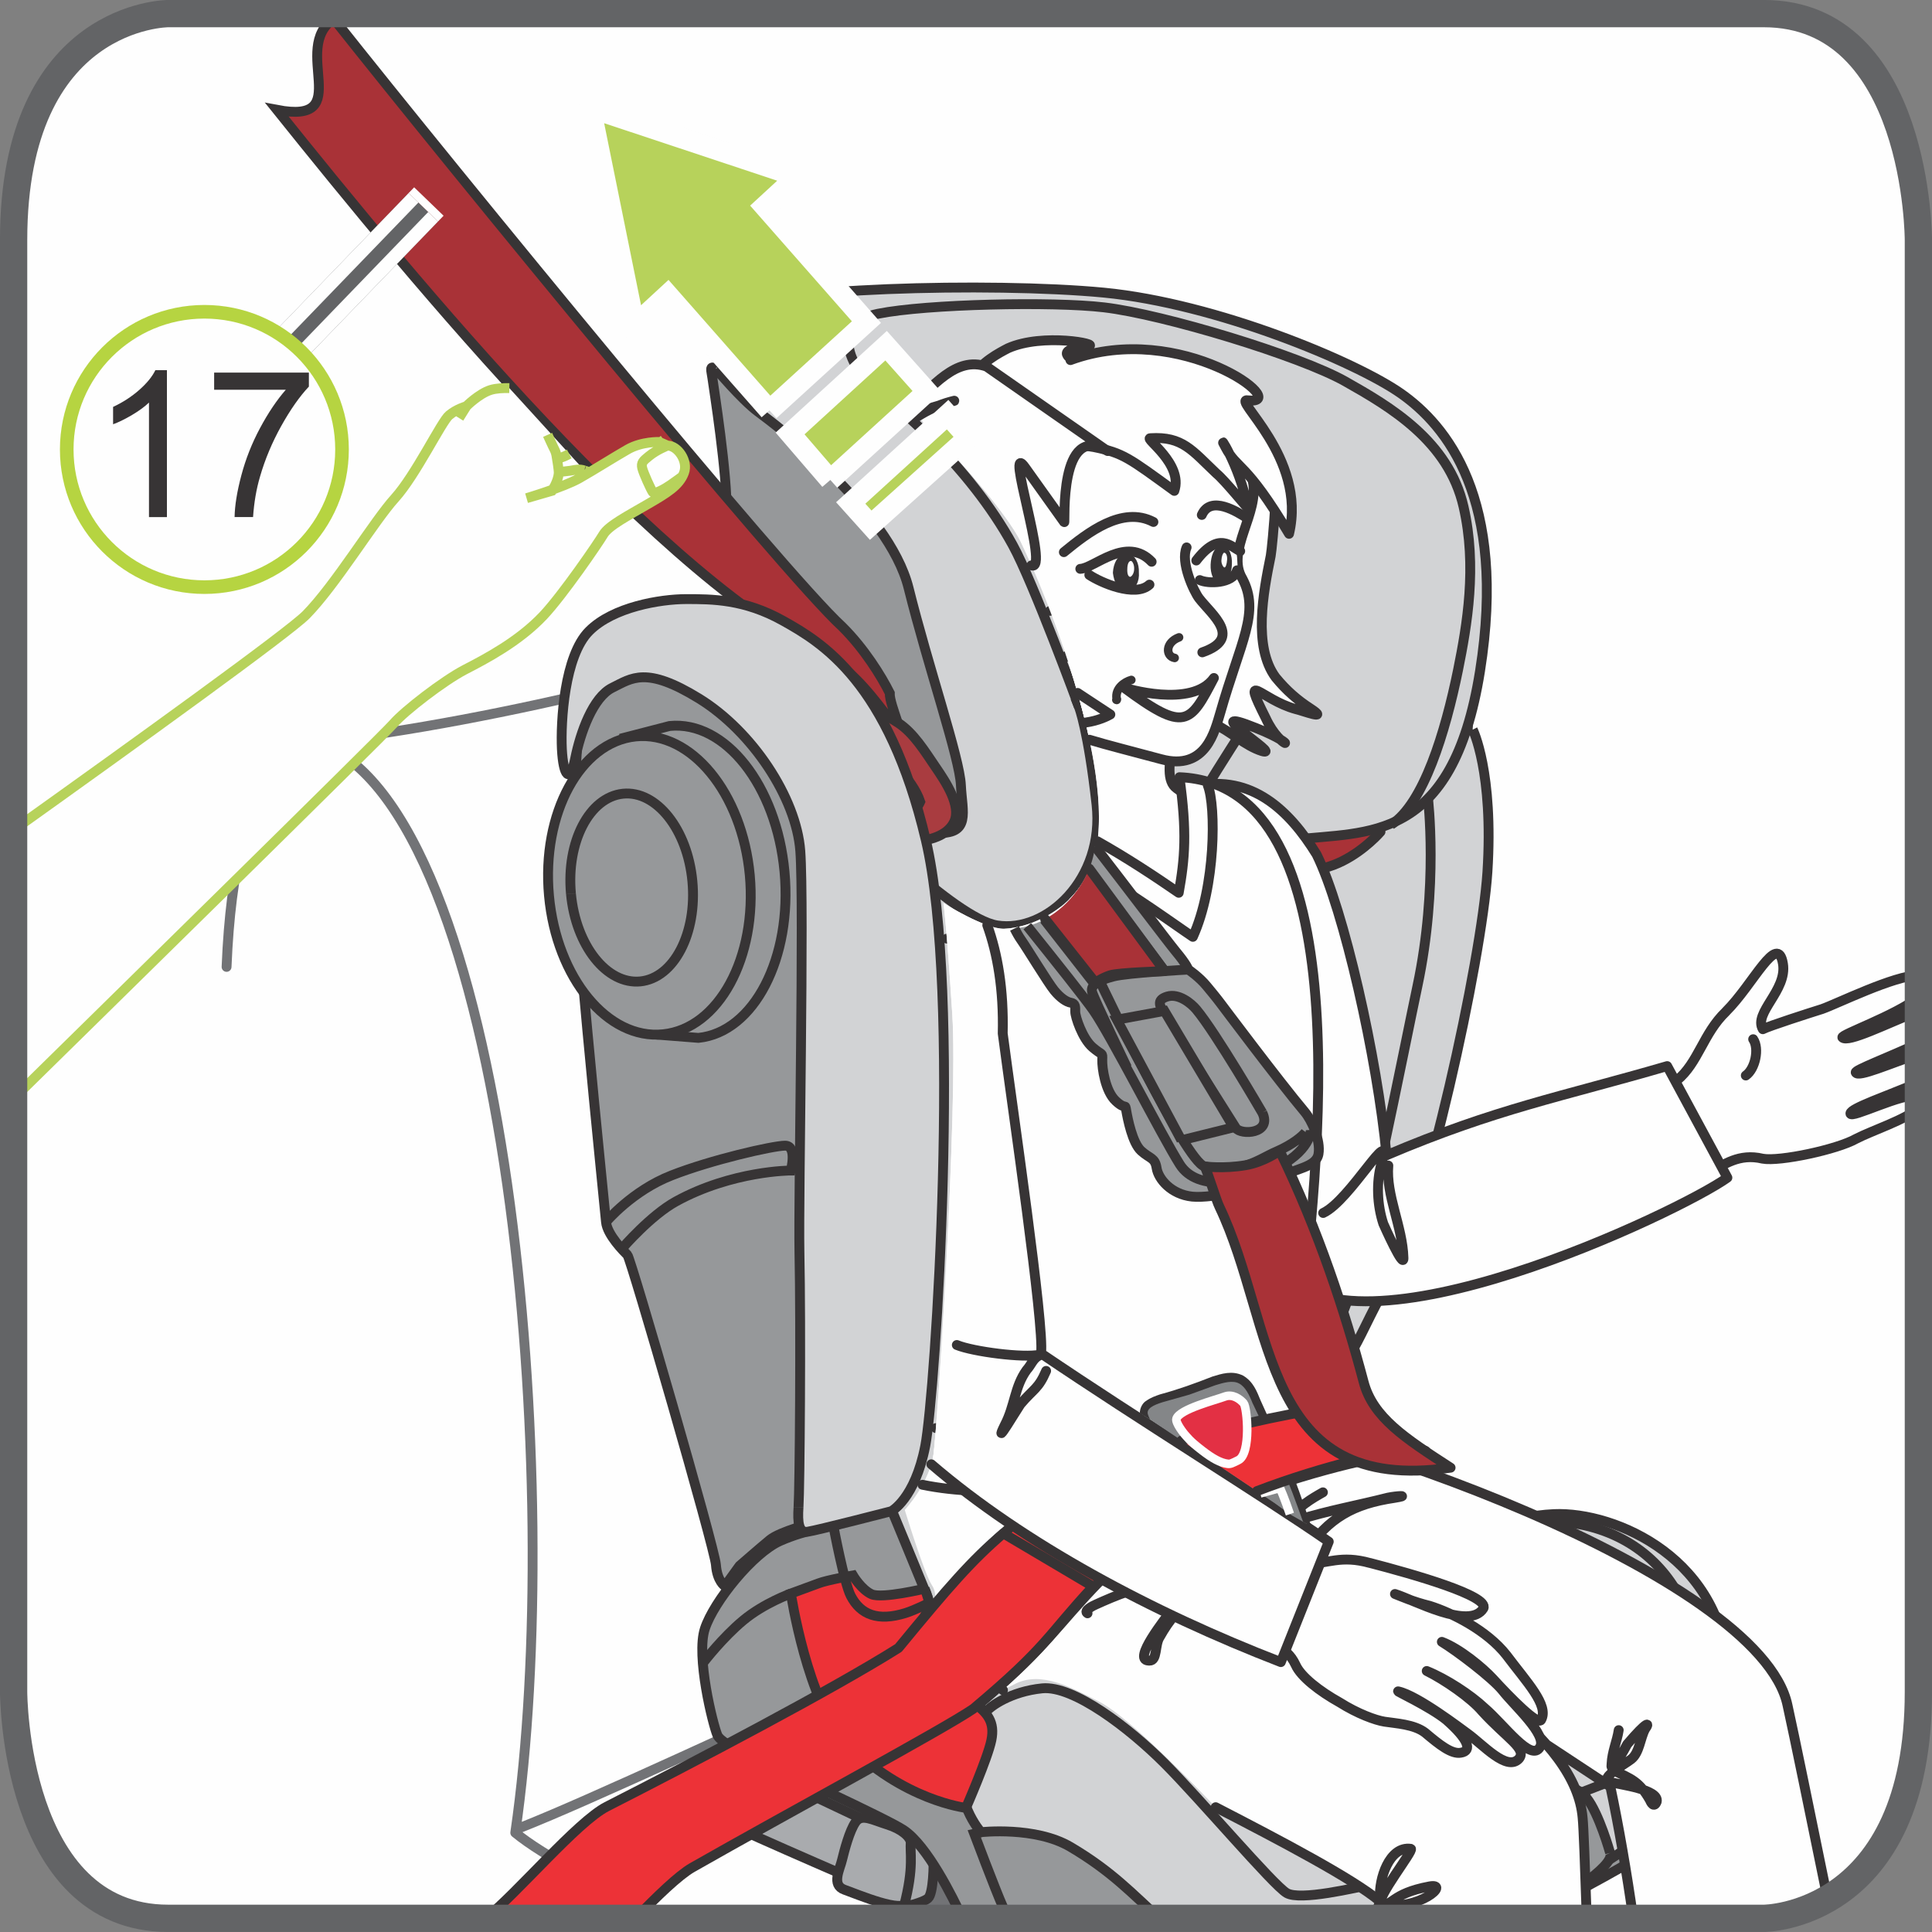 <?xml version="1.0" encoding="UTF-8"?>
<!DOCTYPE svg PUBLIC "-//W3C//DTD SVG 1.1//EN" "http://www.w3.org/Graphics/SVG/1.1/DTD/svg11.dtd">
<!-- Creator: CorelDRAW 2017 -->
<svg xmlns="http://www.w3.org/2000/svg" xml:space="preserve" width="25mm" height="25mm" version="1.1" style="shape-rendering:geometricPrecision; text-rendering:geometricPrecision; image-rendering:optimizeQuality; fill-rule:evenodd; clip-rule:evenodd"
viewBox="0 0 293.85 293.85"
 xmlns:xlink="http://www.w3.org/1999/xlink">
 <rect x="0" y="0" width="293.85" height="293.85" fill="#808080" stroke="none"/>
 <defs>
  <style type="text/css">
   <![CDATA[
    .str11 {stroke:#FEFEFE;stroke-width:6.22;stroke-miterlimit:4}
    .str8 {stroke:#636466;stroke-width:4.15;stroke-miterlimit:4}
    .str12 {stroke:#B6D441;stroke-width:2.07;stroke-miterlimit:2.613}
    .str9 {stroke:#636466;stroke-width:6.22;stroke-linejoin:bevel;stroke-miterlimit:4}
    .str10 {stroke:#FEFEFE;stroke-width:2.07;stroke-linejoin:bevel;stroke-miterlimit:4}
    .str7 {stroke:#FEFEFE;stroke-width:1.3;stroke-miterlimit:4}
    .str5 {stroke:#FEFEFE;stroke-width:3.16;stroke-miterlimit:4}
    .str1 {stroke:#373435;stroke-width:1.5;stroke-miterlimit:10}
    .str2 {stroke:#373435;stroke-width:1.5;stroke-miterlimit:4}
    .str6 {stroke:#B7D25B;stroke-width:1.5;stroke-miterlimit:10}
    .str4 {stroke:#373435;stroke-width:1.3;stroke-linecap:round;stroke-linejoin:round;stroke-miterlimit:4}
    .str0 {stroke:#727376;stroke-width:1.5;stroke-linecap:round;stroke-linejoin:round;stroke-miterlimit:4}
    .str3 {stroke:#373435;stroke-width:1.5;stroke-linecap:round;stroke-linejoin:round;stroke-miterlimit:4}
    .fil9 {fill:none}
    .fil1 {fill:none;fill-rule:nonzero}
    .fil11 {fill:#FEFEFE}
    .fil10 {fill:#D2D3D5}
    .fil13 {fill:#373435}
    .fil12 {fill:#ED3237}
    .fil8 {fill:#A93237}
    .fil0 {fill:#FEFEFE;fill-rule:nonzero}
    .fil6 {fill:#D2D3D5;fill-rule:nonzero}
    .fil3 {fill:#A9ABAE;fill-rule:nonzero}
    .fil4 {fill:#96989A;fill-rule:nonzero}
    .fil16 {fill:#848688;fill-rule:nonzero}
    .fil2 {fill:#727376;fill-rule:nonzero}
    .fil17 {fill:#373435;fill-rule:nonzero}
    .fil19 {fill:#373435;fill-rule:nonzero}
    .fil18 {fill:#E33044;fill-rule:nonzero}
    .fil5 {fill:#ED3237;fill-rule:nonzero}
    .fil7 {fill:#A93237;fill-rule:nonzero}
    .fil15 {fill:#B7D25B;fill-rule:nonzero}
    .fil14 {fill:#A93C40;fill-rule:nonzero}
   ]]>
  </style>
 </defs>
 <g id="Слой_x0020_1">
  <path class="fil0" d="M25.58 2.07c0,0 -23.51,0 -23.51,34.44l0 220.82c0,0 0,34.44 23.51,34.44l242.69 0c0,0 23.51,0 23.51,-34.44l0 -220.82c0,0 0,-34.44 -23.51,-34.44l-242.69 0z"/>
  <path class="fil1 str0" d="M48.2 112.85c56.31,-6.29 137.01,-36.53 145.79,-38.06m-159.53 72.27c1.25,-30.92 10.83,-35.2 13.74,-34.22 29.31,10.07 37.78,113.86 30.17,165.91 4.3,3.54 12.87,7.91 23.09,13.01m-22.17 -13.83c19.85,-7.81 101.84,-47.39 110.77,-48.9"/>
  <path class="fil2" d="M143.36 291.78l-8.1 -2.82 -0.71 -14.34c0,0 7.41,3.57 9.23,7.16 1.36,2.69 2.47,7.68 2.94,10l-3.35 0z"/>
  <path class="fil1 str1" d="M143.36 291.78l-8.1 -2.82 -0.71 -14.34c0,0 7.41,3.57 9.23,7.16 1.36,2.69 2.47,7.68 2.94,10"/>
  <path class="fil3" d="M138.08 277.49l-22.96 -10.72c0,0 -3.3,0.48 -4.32,0.96 -1.03,0.48 -2.96,2.03 -1.7,3.35 1.24,1.31 4.78,2.14 5.46,3.22 0.67,1.08 1.13,2.5 -0.22,2.26 -1.38,-0.22 -2.52,-1.54 -3.41,-1.41 -0.92,0.12 -1.59,1.31 -0.01,2.27 1.6,0.96 24.79,10.96 24.79,10.96l2.37 -10.88z"/>
  <path class="fil1 str1" d="M138.08 277.49l-22.96 -10.72c0,0 -3.3,0.48 -4.32,0.96 -1.03,0.48 -2.96,2.03 -1.7,3.35 1.24,1.31 4.78,2.14 5.46,3.22 0.67,1.08 1.13,2.5 -0.22,2.26 -1.38,-0.22 -2.52,-1.54 -3.41,-1.41 -0.92,0.12 -1.59,1.31 -0.01,2.27 1.6,0.96 24.79,10.96 24.79,10.96l2.37 -10.88"/>
  <path class="fil3" d="M138.54 280.23c-0.13,-0.87 -1.36,-2.03 -3.64,-2.74 -2.27,-0.71 -3.86,-1.67 -4.77,-0.36 -0.93,1.32 -1.7,4.31 -2.05,5.73 -0.33,1.45 -1.68,3.84 0.36,4.56 2.04,0.72 8.98,3.69 9.54,1.89 0.56,-1.79 0.79,-7.65 0.55,-9.08z"/>
  <path class="fil1 str1" d="M138.54 280.23c-0.13,-0.87 -1.36,-2.03 -3.64,-2.74 -2.27,-0.71 -3.86,-1.67 -4.77,-0.36 -0.93,1.32 -1.7,4.31 -2.05,5.73 -0.33,1.45 -1.68,3.84 0.36,4.56 2.04,0.72 8.98,3.69 9.54,1.89 0.56,-1.79 0.79,-7.65 0.55,-9.08"/>
  <path class="fil3" d="M137.46 290.03c0,0 2.91,-0.61 3.7,-1.32 0.8,-0.7 0.91,-5.14 0.79,-6.57 -0.11,-1.44 -0.67,-3.34 -1.92,-3.34 -1.26,0 -1.26,0 -1.49,1.43 -0.22,1.43 0.58,3.56 -1.08,9.8z"/>
  <path class="fil1 str1" d="M137.46 290.03c0,0 2.91,-0.61 3.7,-1.32 0.8,-0.7 0.91,-5.14 0.79,-6.57 -0.11,-1.44 -0.67,-3.34 -1.92,-3.34 -1.26,0 -1.26,0 -1.49,1.43 -0.22,1.43 0.58,3.56 -1.08,9.8"/>
  <path class="fil4" d="M179.89 224.76c0,0 8.68,-9.93 11.76,-11.57 3.09,-1.61 10.62,-4.34 11.47,-3.06 0.86,1.25 7.27,8.8 6.57,9.89 -0.67,1.09 -4.47,3.88 -4.64,5.15 -0.19,1.26 -1.03,5.43 1.38,7.76 2.4,2.33 10.28,6.89 10.28,6.89 0,0 41.28,17.94 42.14,23.52 0.84,5.59 -2.4,13.68 -8.03,18.01 -2.21,1.7 -9.88,5.86 -18.73,10.43l-85.69 0c-1.44,-3.11 -5.38,-11.1 -8.99,-13.46 -2.72,-1.79 -20.09,-9.74 -20.09,-9.74 0,0 -7.53,-3.05 -8.21,-4.67 -0.69,-1.61 -3.28,-12.05 -1.9,-16.2 1.36,-4.14 7.34,-11.52 11.45,-13.34 4.09,-1.8 7.85,-2.17 8.89,-2.53 1.03,-0.37 7.52,-2.89 8.04,-2 0.51,0.9 44.32,-5.09 44.32,-5.09z"/>
  <path class="fil1 str1" d="M179.89 224.76c0,0 8.68,-9.93 11.76,-11.57 3.09,-1.61 10.62,-4.34 11.47,-3.06 0.86,1.25 7.27,8.8 6.57,9.89 -0.67,1.09 -4.47,3.88 -4.64,5.15 -0.19,1.26 -1.03,5.43 1.38,7.76 2.4,2.33 10.28,6.89 10.28,6.89 0,0 41.28,17.94 42.14,23.52 0.84,5.59 -2.4,13.68 -8.03,18.01 -2.21,1.7 -9.88,5.86 -18.73,10.43m-85.69 0c-1.44,-3.11 -5.38,-11.1 -8.99,-13.46 -2.72,-1.79 -20.09,-9.74 -20.09,-9.74 0,0 -7.53,-3.05 -8.21,-4.67 -0.69,-1.61 -3.28,-12.05 -1.9,-16.2 1.36,-4.14 7.34,-11.52 11.45,-13.34 4.09,-1.8 7.85,-2.17 8.89,-2.53 1.03,-0.37 7.52,-2.89 8.04,-2 0.51,0.9 44.32,-5.09 44.32,-5.09"/>
  <path class="fil5" d="M209.68 220.01c0,0 -0.77,1.32 -2.03,2.28 -1.24,0.96 -5.46,3.48 -5.46,5.5 0.01,2.04 -0.79,7.05 2.3,9.21 3.05,2.15 6.12,6.57 6.12,6.57l6.02 -2.64c0,0 -9.41,-6.8 -10.05,-7.46 -0.63,-0.65 -2.24,-4.71 0.04,-7.21 2.28,-2.53 3.23,-1.78 3.38,-3.24 0.14,-1.44 -0.33,-3 -0.33,-3z"/>
  <path class="fil1 str1" d="M209.68 220.01c0,0 -0.77,1.32 -2.03,2.28 -1.24,0.96 -5.46,3.48 -5.46,5.5 0.01,2.04 -0.79,7.05 2.3,9.21 3.05,2.15 6.12,6.57 6.12,6.57l6.02 -2.64c0,0 -9.41,-6.8 -10.05,-7.46 -0.63,-0.65 -2.24,-4.71 0.04,-7.21 2.28,-2.53 3.23,-1.78 3.38,-3.24 0.14,-1.44 -0.33,-3 -0.33,-3"/>
  <path class="fil6" d="M224 110.97c0,0 3.2,6.42 2.23,21.67 -0.88,13.49 -9.51,52.69 -15.14,62.51 -5.64,9.83 -5.49,14.34 -13.3,15.5 -7.82,1.15 -7.6,2.52 -10.2,4.57 -2.6,2.07 0.77,2.8 0.77,2.8l-5.84 14.85c0,0 3.29,-13.04 14.31,-7.55 10.39,5.19 10.27,14.9 12.4,15.05 8.1,0.56 13.75,-9.48 27.12,-10.08 9.33,-0.41 26.17,6.81 26.51,25.08 0.28,15.26 -6.92,18.28 -10.17,21.7 -2.1,2.21 -12.43,9.22 -23.99,14.7l-52.36 0c-4.12,-3.72 -7.18,-7.11 -13.5,-10.85 -5.35,-3.18 -13.64,-2.25 -13.64,-2.25 0,0 -4.56,-5.14 -2.46,-11.27 1.7,-4.94 3.25,-7.08 3.25,-7.08 0,0 -8.62,-5.52 -9.99,-8.89 -2.21,-5.38 2.17,-5.76 1.09,-8.5 -1.1,-2.73 -5.91,-14.34 -5.91,-14.34l-4.14 -120.32 92.95 2.69z"/>
  <path class="fil1 str1" d="M224 110.97c0,0 3.2,6.42 2.23,21.67 -0.88,13.49 -9.51,52.69 -15.14,62.51 -5.64,9.83 -5.49,14.34 -13.3,15.5 -7.82,1.15 -7.6,2.52 -10.2,4.57 -2.6,2.07 0.77,2.8 0.77,2.8l-5.84 14.85c0,0 3.29,-13.04 14.31,-7.55 10.39,5.19 10.27,14.9 12.4,15.05 8.1,0.56 13.75,-9.48 27.12,-10.08 9.33,-0.41 26.17,6.81 26.51,25.08 0.28,15.26 -6.92,18.28 -10.17,21.7 -2.1,2.21 -12.43,9.22 -23.99,14.7m-52.36 0c-4.12,-3.72 -7.18,-7.11 -13.5,-10.85 -5.35,-3.18 -13.64,-2.25 -13.64,-2.25 0,0 -4.56,-5.14 -2.46,-11.27 1.7,-4.94 3.25,-7.08 3.25,-7.08 0,0 -8.62,-5.52 -9.99,-8.89 -2.21,-5.38 2.17,-5.76 1.09,-8.5 -1.1,-2.73 -5.91,-14.34 -5.91,-14.34l-4.14 -120.32 92.95 2.69"/>
  <path class="fil4" d="M244.89 281.82c0,0 -1.66,-5.98 -3.59,-8.39 -2.06,-2.58 -5.93,-2.11 -11.57,0.64 -5.65,2.75 -10.58,4.88 -10.56,8.87 0,2.32 -0.15,6.17 0.26,8.84l11.73 0c1.43,-0.53 2.61,-1.01 3.25,-1.32 2.24,-1.12 11.38,-6.57 10.49,-8.64z"/>
  <path class="fil1 str1" d="M244.89 281.82c0,0 -1.66,-5.98 -3.59,-8.39 -2.06,-2.58 -5.93,-2.11 -11.57,0.64 -5.65,2.75 -10.58,4.88 -10.56,8.87 0,2.32 -0.15,6.17 0.26,8.84m11.73 0c1.43,-0.53 2.61,-1.01 3.25,-1.32 2.24,-1.12 11.38,-6.57 10.49,-8.64"/>
  <path class="fil1 str2" d="M218.69 237.23c0,0 11.13,-6.84 19.99,-5.65 8.88,1.18 14.43,6.31 17.17,12.05 2.75,5.73 3.21,15.41 2.19,17.45 -1.02,2.03 -6.81,7.29 -9.75,8.49 -2.96,1.21 -7.62,3 -7.62,3m-90.66 -12.24c0.59,-0.79 3.72,-3.06 8.5,-3.54 4.77,-0.48 13.29,6.07 18.64,11.43 5.37,5.38 16.51,18.52 18.56,19.71 2.05,1.18 10.22,-0.74 13.51,-1.46 3.3,-0.72 10.01,-4.2 10.01,-4.2m-37.35 -48.95c0,0 6.28,6.53 16.25,7.63 12.75,1.41 17.94,-4.21 33.63,0.91 12.46,4.07 26.29,19.21 26.29,19.21"/>
  <path class="fil5" d="M140.65 241.63c0,0 -6.48,1.56 -8.08,0.85 -1.58,-0.72 -2.84,-2.86 -2.84,-2.86 0,0 -3.98,0.71 -5.23,1.2 -1.26,0.47 -4.21,1.55 -4.21,1.55 0,0 2.53,16.62 8.33,22.59 8.68,8.91 18.3,10.01 18.3,10.01 0,0 3.3,-7.54 3.86,-10.28 0.57,-2.75 -0.57,-4.18 -2.73,-5.73 -2.15,-1.56 -8.86,-7.52 -8.65,-9.8 0.24,-2.27 2.16,-4.31 1.93,-5.38 -0.24,-1.08 -0.69,-2.15 -0.69,-2.15z"/>
  <path class="fil1 str1" d="M140.65 241.63c0,0 -6.48,1.56 -8.08,0.85 -1.58,-0.72 -2.84,-2.86 -2.84,-2.86 0,0 -3.98,0.71 -5.23,1.2 -1.26,0.47 -4.21,1.55 -4.21,1.55 0,0 2.53,16.62 8.33,22.59 8.68,8.91 18.3,10.01 18.3,10.01 0,0 3.3,-7.54 3.86,-10.28 0.57,-2.75 -0.57,-4.18 -2.73,-5.73 -2.15,-1.56 -8.86,-7.52 -8.65,-9.8 0.24,-2.27 2.16,-4.31 1.93,-5.38 -0.24,-1.08 -0.69,-2.15 -0.69,-2.15"/>
  <path class="fil1 str2" d="M153.34 291.78c-0.32,-0.69 -0.6,-1.3 -0.81,-1.77 -1.17,-2.65 -4.35,-11.1 -4.35,-11.1l1.03 -0.23m21.07 -148.05c0,0 0.53,17.8 6.15,52.55 2.14,13.37 4.9,36.93 5.12,40.95 0.23,4.03 0.97,8.74 0.97,8.74 0,0 -6.34,2.97 -19.27,7.89 -4.03,1.53 -23.52,6.6 -23.52,6.6m77.46 -125.95c0,0 1.62,13.43 -1.6,28.55 -1.66,7.72 -8.9,44.75 -11.38,49.73 -2.48,4.97 -5.11,9.68 -6.42,10.24"/>
  <path class="fil7" d="M209.97 126.51c0,0 -9.31,10.92 -18.29,2.87 -4.43,-3.98 -10.05,-9.9 -10.05,-9.9l2.21 -13.04 26.13 20.07z"/>
  <path class="fil1 str3" d="M209.97 126.51c0,0 -9.31,10.92 -18.29,2.87 -4.43,-3.98 -10.05,-9.9 -10.05,-9.9l2.21 -13.04 26.13 20.07"/>
  <path class="fil6" d="M129.59 123.73c0,0 15.59,15.97 22.05,17.02 7.51,1.21 16.4,-7.05 15.14,-18.37 -1.26,-11.3 -2.66,-14.83 -2.66,-14.83 0,0 2.3,0.74 3.87,2.4 1.6,1.68 18.01,19.08 28.94,17.76 10.93,-1.31 23.97,0.71 28.17,-25.61 4.19,-26.33 -5.17,-37.44 -12.04,-42.26 -6.87,-4.81 -28.05,-13.67 -45.15,-15.33 -17.1,-1.64 -51.99,-0.67 -56.04,2.67 -4.04,3.34 -4.58,5.38 -3.52,6.5 1.06,1.11 1.59,2.22 1.59,2.97 0.01,0.73 2.49,8.16 2.67,12.41 0.17,4.28 1.27,35.23 2.16,38.57 0.88,3.33 14.82,16.11 14.82,16.11z"/>
  <path class="fil1 str1" d="M129.59 123.73c0,0 15.59,15.97 22.05,17.02 7.51,1.21 16.4,-7.05 15.14,-18.37 -1.26,-11.3 -2.66,-14.83 -2.66,-14.83 0,0 2.3,0.74 3.87,2.4 1.6,1.68 18.01,19.08 28.94,17.76 10.93,-1.31 23.97,0.71 28.17,-25.61 4.19,-26.33 -5.17,-37.44 -12.04,-42.26 -6.87,-4.81 -28.05,-13.67 -45.15,-15.33 -17.1,-1.64 -51.99,-0.67 -56.04,2.67 -4.04,3.34 -4.58,5.38 -3.52,6.5 1.06,1.11 1.59,2.22 1.59,2.97 0.01,0.73 2.49,8.16 2.67,12.41 0.17,4.28 1.27,35.23 2.16,38.57 0.88,3.33 14.82,16.11 14.82,16.11"/>
  <path class="fil1 str2" d="M164.12 107.55c0,0 -6.95,-18.93 -10.08,-24.63 -6.71,-12.23 -17.65,-21.12 -21.18,-24.08 -3.53,-2.96 -6.71,-9.62 0.69,-11.12 7.41,-1.49 26.61,-1.89 34.37,-0.97 9.1,1.07 29.8,7.37 36.69,11.26 6.87,3.88 15.7,9.06 17.99,19.06 2.09,9.1 0.54,18.02 -0.84,24.85 -1.93,9.44 -5.23,20.35 -10.17,23.51"/>
  <path class="fil4" d="M108.89 56.1c0,0 3.88,4.63 6.35,6.48 2.48,1.85 19.93,14.8 22.95,26.84 3,12.04 7.79,25.93 7.96,30.01 0.19,4.08 1.61,7.61 -3.86,7.23 -5.46,-0.36 -7.94,-2.4 -12.17,-5.74 -4.23,-3.33 -15.7,-14.43 -17.11,-16.66 -1.42,-2.22 -2.67,-20.2 -2.5,-26.13 0.16,-5.92 -1.98,-19.28 -2.15,-20.57 -0.17,-1.29 -0.53,-2.04 0.53,-1.48z"/>
  <path class="fil1 str1" d="M108.89 56.1c0,0 3.88,4.63 6.35,6.48 2.48,1.85 19.93,14.8 22.95,26.84 3,12.04 7.79,25.93 7.96,30.01 0.19,4.08 1.61,7.61 -3.86,7.23 -5.46,-0.36 -7.94,-2.4 -12.17,-5.74 -4.23,-3.33 -15.7,-14.43 -17.11,-16.66 -1.42,-2.22 -2.67,-20.2 -2.5,-26.13 0.16,-5.92 -1.98,-19.28 -2.15,-20.57 -0.17,-1.29 -0.53,-2.04 0.53,-1.48"/>
  <path class="fil1 str2" d="M126.78 232.21c0,0 1.61,8.56 2.62,10.51 1.48,2.86 4.1,3.93 8.31,2.62 1.56,-0.49 3.64,-1.56 3.64,-1.56m-34.31 9c0,0 2.84,-3.7 6.02,-6.34 3.17,-2.63 7.26,-4.08 7.26,-4.08m-9.48 25.59c0,0 0.96,-0.34 2.9,0.52 1.97,0.88 16.95,7.99 16.95,7.99"/>
  <path class="fil8" d="M127.3 100.79c-26.32,-11.78 -64.44,-58.22 -85.17,-84.08 12.06,2.31 1.99,-9.3 8.62,-13.87 18.75,23.65 68.48,84.4 77.34,92.47 3.39,3.37 5.94,7.51 7.24,10.1 -0.09,1.91 2.91,7.76 0.29,4.33 -1.48,-1.64 -4.14,-5.87 -8.32,-8.95z"/>
  <path class="fil9 str2" d="M127.3 100.79c-26.32,-11.78 -64.44,-58.22 -85.17,-84.08 12.06,2.31 1.99,-9.3 8.62,-13.87 18.75,23.65 68.48,84.4 77.34,92.47 3.39,3.37 5.94,7.51 7.24,10.1 -0.09,1.91 2.91,7.76 0.29,4.33 -1.48,-1.64 -4.14,-5.87 -8.32,-8.95"/>
  <path class="fil10" d="M144.02 142.76c11.63,1.02 26.83,-1.73 29.83,-9.65l-1.29 -40.3c-4.44,-2.04 -8.7,-1.62 -12.86,0.1 3.98,10.41 8.28,24.67 7.31,34.33l0 0c-1.06,10.54 -10.15,13.9 -14.29,14.02l0 0c-2.93,0.08 -9.23,-3.91 -9.23,-3.91l0 0c0,0 0.18,1.12 0.53,5.4z"/>
  <path class="fil9 str3" d="M144.02 142.76c11.63,1.02 26.83,-1.73 29.83,-9.65l-1.29 -40.3c-4.44,-2.04 -8.7,-1.62 -12.86,0.1"/>
  <path class="fil11" d="M161.9 137.45c4.2,0.27 8.74,0.12 11.89,0.51 9,1.12 13.29,-12.6 5.19,-18.03 -3.2,-2.24 2.05,-11.05 -2.15,-13.86 -2.66,-1.83 -9.41,-4.96 -14.67,-6.27 3.07,9.23 5.61,19.78 4.85,27.44l0 0c-0.48,4.73 -2.57,8.01 -5.11,10.2z"/>
  <path class="fil9 str3" d="M161.9 137.45c4.2,0.27 8.74,0.12 11.89,0.51 9,1.12 13.29,-12.6 5.19,-18.03 -3.2,-2.24 2.05,-11.05 -2.15,-13.86 -2.66,-1.83 -9.41,-4.96 -14.67,-6.27m26.97 11.01c-2.81,4.41 -5.44,8.47 -7.7,12.56"/>
  <path class="fil11" d="M262.5 153.87c-3.46,3.31 -4.19,7.8 -7.45,10.45 -2.35,2.16 -4.04,4.7 -0.67,11.1 4.51,8.06 6.48,-0.91 13.71,0.81 2.58,0.48 11.36,-1.4 14.21,-3.02 2.36,-1.23 7.65,-2.95 9.48,-4.67l0 -1.86c-2.34,-0.56 -10.38,3.6 -10.34,2.67 0.03,-0.79 5.59,-2.66 10.34,-4.68l0 -4.34c-4.31,1.41 -9.17,3.61 -9.53,2.79 -0.18,-0.36 4.83,-2.23 9.53,-4.41l0 -4.92c-5.01,1.98 -10.7,4.85 -11.56,4.01 -0.35,-0.4 7.97,-3.29 11.56,-6.08l0 -3.37c-3.62,-0.01 -12.41,4.34 -14.65,5.12 -1.95,0.61 -8.14,2.6 -9.01,3.07 -1.46,-2.5 3.73,-5.9 3.06,-9.96 -0.82,-4.91 -4.49,3.12 -8.67,7.27z"/>
  <path class="fil9 str3" d="M262.5 153.87c-3.46,3.31 -4.19,7.8 -7.45,10.45 -2.35,2.16 -4.04,4.7 -0.67,11.1 4.51,8.06 6.48,-0.91 13.71,0.81 2.58,0.48 11.36,-1.4 14.21,-3.02 2.36,-1.23 7.65,-2.95 9.48,-4.67m0 -1.86c-2.34,-0.56 -10.38,3.6 -10.34,2.67 0.03,-0.79 5.59,-2.66 10.34,-4.68m0 -4.34c-4.31,1.41 -9.17,3.61 -9.53,2.79 -0.18,-0.36 4.83,-2.23 9.53,-4.41m0 -4.92c-5.01,1.98 -10.7,4.85 -11.56,4.01 -0.35,-0.4 7.97,-3.29 11.56,-6.08m0 -3.37c-3.62,-0.01 -12.41,4.34 -14.65,5.12 -1.95,0.61 -8.14,2.6 -9.01,3.07 -1.46,-2.5 3.73,-5.9 3.06,-9.96 -0.82,-4.91 -4.49,3.12 -8.67,7.27"/>
  <path class="fil11" d="M210.88 175.71c16.68,-7.1 26.66,-8.89 42.69,-13.56l9.16 16.97c-7.02,5.08 -57.18,29.06 -68.13,13.78l-4.01 -49.29c-6.75,-0.84 -7.81,-19.34 -10.56,-23.81 -0.8,-1.44 0.16,0.18 1.92,-0.26 8.42,-1.7 14.1,3.61 18.3,10.42 4.15,8.37 9.22,30.89 10.64,45.76z"/>
  <path class="fil9 str3" d="M210.88 175.71c16.68,-7.1 26.66,-8.89 42.69,-13.56l9.16 16.97c-7.02,5.08 -57.18,29.06 -68.13,13.78l-4.01 -49.29c-6.75,-0.84 -7.81,-19.34 -10.56,-23.81 -0.8,-1.44 0.16,0.18 1.92,-0.26 8.42,-1.7 14.1,3.61 18.3,10.42 4.15,8.37 9.22,30.89 10.64,45.76"/>
  <path class="fil11" d="M142.35 217.21l37.85 -2.51c20.5,0.95 87.54,24.69 91.68,44.69 1,4.49 3.52,16.86 6.09,29.41 -5.12,2.97 -9.71,2.97 -9.71,2.97l-19.85 0c-0.99,-6.97 -2.19,-13.93 -3.48,-20.03l-52.18 -34.38c29.54,15.11 46.94,27.23 47.96,39.11 0.15,1.46 0.36,7.35 0.63,15.31l-31.33 0c-0.04,-0.88 -0.1,-1.75 -0.15,-2.61 -4.09,-3.42 -14.89,-9.11 -24.96,-14.3 -6.37,-6.65 -14.08,-14.23 -17.75,-16.07l0 0c-3.85,-1.92 -8.64,-4.77 -12.75,-2.69l0 0c-0.72,0.36 -1.33,0.68 -1.85,0.96 -3.38,-3.06 -6.93,-6.97 -10.9,-11.08 0.53,-1.6 1.02,-3.48 0.1,-4.87l0 0c-1.19,-1.77 -4.14,-11.47 -4.14,-11.47l0 0c0,0 3.81,-4.11 4.4,-8.53l0 0c0.08,-0.59 0.2,-1.95 0.35,-3.91z"/>
  <path class="fil9 str3" d="M142.35 217.21l37.85 -2.51c20.5,0.95 87.54,24.69 91.68,44.69 1,4.49 3.52,16.86 6.09,29.41m-29.56 2.97c-0.99,-6.97 -2.19,-13.93 -3.48,-20.03l-52.18 -34.38c29.54,15.11 46.94,27.23 47.96,39.11 0.15,1.46 0.36,7.35 0.63,15.31m-31.33 0c-0.04,-0.88 -0.1,-1.75 -0.15,-2.61 -4.09,-3.42 -14.89,-9.11 -24.96,-14.3m-32.35 -17.8c-3.38,-3.06 -6.93,-6.97 -10.9,-11.08"/>
  <path class="fil11" d="M197.41 203.82c3.32,-26.3 9.77,-84.5 -18.02,-85.61 1.17,8.4 0.82,12.39 -0.11,17.58 -3.81,-2.62 -7.88,-5.31 -12.36,-7.83 -1.4,9.97 -10.16,13.18 -14.2,13.3l0 0c-2.93,0.08 -9.23,-3.91 -9.23,-3.91l0 0c0,0 0.46,2.87 1.36,16.99l0 0c0.89,14.12 -2.27,62.36 -2.85,66.77l0 0c-0.23,1.69 -0.92,3.33 -1.69,4.72 20.64,4.22 48.25,-6.65 55.17,-10.11 6.76,-3.34 -0.73,-2.98 1.93,-11.9z"/>
  <path class="fil9 str3" d="M197.41 203.82c3.32,-26.3 9.77,-84.5 -18.02,-85.61 1.17,8.4 0.82,12.39 -0.11,17.58 -3.81,-2.62 -7.88,-5.31 -12.36,-7.83m-26.61 97.87c20.64,4.22 48.25,-6.65 55.17,-10.11 6.76,-3.34 -0.73,-2.98 1.93,-11.9"/>
  <path class="fil12" d="M201.79 214.63l15.03 6.05c-6.6,0.06 -37.02,7.05 -49.44,19.7 -6.96,7.17 -7.85,9.69 -17.82,18.24 -1.3,-0.94 -6.74,-4.93 -7.46,-6.12l0 0c-1.71,-2.93 -1.43,-3.55 -0.85,-5.32l0 0c0.29,-0.88 0.7,-1.94 0.9,-3.01 5.61,-6.43 10.72,-11.58 14.42,-14.18 8.73,-8.49 34.9,-13.89 45.23,-15.35z"/>
  <path class="fil9 str3" d="M201.79 214.63l15.03 6.05c-6.6,0.06 -37.02,7.05 -49.44,19.7 -6.96,7.17 -7.85,9.69 -17.82,18.24m-7.41 -14.45c5.61,-6.43 10.72,-11.58 14.42,-14.18 8.73,-8.49 34.9,-13.89 45.23,-15.35m-18.09 -95.17c1.24,3.16 1.2,15.37 -2.28,23.02 -2.8,-1.87 -9.14,-6.54 -15.68,-10.26m16.13 110.57c-2.51,1.8 -3.98,3.48 -5.5,6.2 -0.76,1.16 -0.33,3.62 -1.55,3.58l-0.17 -0.01c-2.44,-0.12 2.55,-6.32 3.65,-7.84 3.12,-3.35 4.71,-3.81 -1.58,-3.73 -3.14,0.03 -7.22,1.75 -10.05,3.04 -0.35,0.14 -1.96,0.95 -1.27,1.34m33.11 -9.29c3.56,-5.24 7.3,-7.34 13.6,-8.27 2.45,-0.4 0.36,-0.32 -1.03,-0.03 -4.59,1.17 -9.31,2.01 -13.57,3.37 -0.53,0.17 -1.43,1.17 -1.03,-0.05 0.43,-1.72 3.29,-3.32 4.72,-4.13"/>
  <path class="fil11" d="M208.38 237.73c-4.47,-1.24 -6.27,0.07 -10.11,0.24 -3.13,0.02 -6.44,0.4 -8.67,7.11 -2.66,8.73 4.45,1.76 7.46,8.15 0.79,1.79 3.64,4 6.71,5.71 2.69,1.7 5.44,2.71 6.81,2.92 1.72,0.27 4.51,0.39 6.18,1.68 2.17,1.83 4.03,3.31 5.44,3.04 1.75,-0.28 1.14,-2.04 -2.22,-4.99 -2.51,-2.03 -7.97,-4.55 -7.28,-4.33 2.92,0.64 9.49,5.67 10.49,6.39 2.34,1.67 6,5.84 7.83,3.85 1.27,-1.51 -1.78,-3.05 -5.6,-7.23 -1.65,-1.98 -5.68,-4.77 -8.42,-6.12 2.93,1.18 6.65,3.6 8.79,5.62 3.02,2.59 7.1,8.33 8.44,5.95 1.11,-1.86 -3.89,-6.28 -5.71,-8.61 -1.63,-2 -7.03,-6.06 -9.22,-7.39 2.72,1.02 6.24,3.95 7.74,5.58 2.66,2.91 6.98,7.31 7.38,6.25 1.16,-2.22 -2.19,-5.67 -5.29,-9.81 -2.97,-3.8 -8.39,-6.47 -11.69,-7.5 -2.56,-0.63 -4.26,-1.41 -5.27,-1.8 2.73,0.82 11.38,5.58 13.45,2.18 0.95,-1.89 -10.71,-5.2 -17.25,-6.9z"/>
  <path class="fil9 str3" d="M208.38 237.73c-4.47,-1.24 -6.27,0.07 -10.11,0.24 -3.13,0.02 -6.44,0.4 -8.67,7.11 -2.66,8.73 4.45,1.76 7.46,8.15 0.79,1.79 3.64,4 6.71,5.71 2.69,1.7 5.44,2.71 6.81,2.92 1.72,0.27 4.51,0.39 6.18,1.68 2.17,1.83 4.03,3.31 5.44,3.04 1.75,-0.28 1.14,-2.04 -2.22,-4.99 -2.51,-2.03 -7.97,-4.55 -7.28,-4.33 2.92,0.64 9.49,5.67 10.49,6.39 2.34,1.67 6,5.84 7.83,3.85 1.27,-1.51 -1.78,-3.05 -5.6,-7.23 -1.65,-1.98 -5.68,-4.77 -8.42,-6.12 2.93,1.18 6.65,3.6 8.79,5.62 3.02,2.59 7.1,8.33 8.44,5.95 1.11,-1.86 -3.89,-6.28 -5.71,-8.61 -1.63,-2 -7.03,-6.06 -9.22,-7.39 2.72,1.02 6.24,3.95 7.74,5.58 2.66,2.91 6.98,7.31 7.38,6.25 1.16,-2.22 -2.19,-5.67 -5.29,-9.81 -2.97,-3.8 -8.39,-6.47 -11.69,-7.5 -2.56,-0.63 -4.26,-1.41 -5.27,-1.8 2.73,0.82 11.38,5.58 13.45,2.18 0.95,-1.89 -10.71,-5.2 -17.25,-6.9"/>
  <path class="fil11" d="M141.65 222.71c14.05,12.08 33.56,22.52 53.16,30.09l7.29 -18.32c-9.96,-6.9 -28.92,-18.56 -43.76,-28.63 0.54,-4.16 -4.35,-37.32 -5.83,-48.66 0.16,-6.69 -0.78,-12.12 -2.35,-16.47 -3.03,-1.07 -6.68,-3.37 -6.68,-3.37l0 0c0,0 0.46,2.87 1.36,16.99l0 0c0.89,14.12 -2.27,62.36 -2.85,66.77l0 0c-0.07,0.54 -0.19,1.07 -0.35,1.6z"/>
  <path class="fil9 str3" d="M141.65 222.71c14.05,12.08 33.56,22.52 53.16,30.09l7.29 -18.32c-9.96,-6.9 -28.92,-18.56 -43.76,-28.63 0.54,-4.16 -4.35,-37.32 -5.83,-48.66 0.16,-6.69 -0.78,-12.12 -2.35,-16.47"/>
  <path class="fil11" d="M193.52 68.01c1.34,1.11 -0.01,15.34 -0.25,16.54 -1.12,5.51 -2.71,13.81 0.74,18.47 1.64,2 3.32,3.46 5.35,4.77 2.86,1.88 -1.24,0.29 -2.26,0.07 -5.33,-1.45 -8.42,-6.28 -4.59,1.36 2.36,5.15 5.88,4.44 -1.45,1.52 -9.74,-3.93 4.31,4.52 0.88,3.5 -2.57,-0.81 -4.74,-2.99 -7.29,-4.15 -49.88,-20.23 4.18,-34.46 8.88,-42.08z"/>
  <path class="fil9 str3" d="M193.52 68.01c1.34,1.11 -0.01,15.34 -0.25,16.54 -1.12,5.51 -2.71,13.81 0.74,18.47 1.64,2 3.32,3.46 5.35,4.77 2.86,1.88 -1.24,0.29 -2.26,0.07 -5.33,-1.45 -8.42,-6.28 -4.59,1.36 2.36,5.15 5.88,4.44 -1.45,1.52 -9.74,-3.93 4.31,4.52 0.88,3.5 -2.57,-0.81 -4.74,-2.99 -7.29,-4.15 -49.88,-20.23 4.18,-34.46 8.88,-42.08"/>
  <path class="fil11" d="M169.23 55.07c-13.85,0.51 -21.53,6.01 -24.66,13.57 4.55,5 9.17,10.61 10.69,13.76l0 0c2.65,5.53 7.9,18.24 10.45,30.11 2.77,0.84 6.23,1.7 10.87,2.95 6.87,1.88 8.2,-4.33 9.04,-7.08 3.08,-10.83 6.07,-15.22 3.35,-20.38 -2.59,-4.31 2.71,-9.98 1.56,-14.91 -1.47,-6.15 -5.1,-18.5 -21.29,-18.02z"/>
  <path class="fil9 str3" d="M169.23 55.07c-13.85,0.51 -21.53,6.01 -24.66,13.57m21.13 43.87c2.77,0.84 6.23,1.7 10.87,2.95 6.87,1.88 8.2,-4.33 9.04,-7.08 3.08,-10.83 6.07,-15.22 3.35,-20.38 -2.59,-4.31 2.71,-9.98 1.56,-14.91 -1.47,-6.15 -5.1,-18.5 -21.29,-18.02m11.25 28.19c-0.98,2.23 1.08,6.67 1.9,7.75 1.96,2.53 6.68,6.05 0.49,8.21m-7.44 -19.83c-4.75,-2.48 -9.99,1.62 -13.62,4.59"/>
  <path class="fil11" d="M184.63 103.12c-3.37,4.71 -13.67,1.47 -13.67,1.47 9.28,6.89 10.04,5.51 13.67,-1.47z"/>
  <path class="fil9 str3" d="M184.63 103.12c-3.37,4.71 -13.67,1.47 -13.67,1.47 9.28,6.89 10.04,5.51 13.67,-1.47"/>
  <path class="fil11" d="M162.81 54.77c16.81,-6.17 33.95,6.95 27.02,6.12 -2.73,-0.47 9.01,8.61 6.23,20.3 -6.62,-11.1 -7.9,-9.77 -9.66,-13.14 -1.62,-2.87 2.13,2.54 3.39,9.2 0,0.17 -3.46,-4.17 -4.8,-5.26 -3.67,-3.48 -5.14,-5.65 -10.02,-5.34 -1.03,-0.05 5.04,3.89 3.64,8.01 -6.91,-5.01 -7.75,-5.75 -12.22,-6.66 -4.51,-0.73 -22.32,-2.93 -18.3,-10.75 0.97,-2.06 3.98,-3.64 5.22,-4.28 5.34,-2.38 14.13,-0.6 12.22,-0.33 -5.76,0.6 -2.02,2 -2.72,2.13z"/>
  <path class="fil9 str3" d="M162.81 54.77c16.81,-6.17 33.95,6.95 27.02,6.12 -2.73,-0.47 9.01,8.61 6.23,20.3 -6.62,-11.1 -7.9,-9.77 -9.66,-13.14 -1.62,-2.87 2.13,2.54 3.39,9.2 0,0.17 -3.46,-4.17 -4.8,-5.26 -3.67,-3.48 -5.14,-5.65 -10.02,-5.34 -1.03,-0.05 5.04,3.89 3.64,8.01 -6.91,-5.01 -7.75,-5.75 -12.22,-6.66 -4.51,-0.73 -22.32,-2.93 -18.3,-10.75 0.97,-2.06 3.98,-3.64 5.22,-4.28 5.34,-2.38 14.13,-0.6 12.22,-0.33 -5.76,0.6 -2.02,2 -2.72,2.13"/>
  <path class="fil11" d="M150.06 55.76l18.41 12.84c-7.48,-4.53 -6.44,11.02 -6.6,10.84l-5.91 -8.28c-3.36,-4.85 3.78,15.99 0.92,14.83 -0.6,-1.39 -1.16,-2.6 -1.63,-3.58l0 0c-2.1,-4.36 -10.12,-13.41 -15.7,-19.06 1.52,-0.96 3.22,-1.78 5.06,-2.27 2.19,-0.58 -2.35,0.77 -5.6,1.73l-0.76 -0.76c3.55,-3.14 7.1,-7.96 11.81,-6.29zm13.84 49.64c1.73,1.16 3.43,2.25 4.98,3.28 -0.43,0.25 -1.79,0.95 -3.78,1.23 -0.37,-1.5 -0.77,-3.01 -1.2,-4.51z"/>
  <path class="fil9 str3" d="M150.06 55.76l18.41 12.84c-7.48,-4.53 -6.44,11.02 -6.6,10.84l-5.91 -8.28c-3.36,-4.85 3.78,15.99 0.92,14.83m7.02 19.4c1.73,1.16 3.43,2.25 4.98,3.28 -0.43,0.25 -1.79,0.95 -3.78,1.23m-25.54 -46.55c1.52,-0.96 3.22,-1.78 5.06,-2.27 2.19,-0.58 -2.35,0.77 -5.6,1.73m-0.76 -0.76c3.55,-3.14 7.1,-7.96 11.81,-6.29m59.59 234.1c2.27,0.1 1.81,-1.83 7.79,-2.95 3.16,-0.56 -1.54,3.76 -7.43,2.78 -0.85,-0.9 5.08,-8.28 4.57,-8.49 -3.29,-0.49 -4.91,4.65 -4.69,7.44m35.33 -19.44c2.9,1.35 4.1,1.74 5.73,4.61 0.14,0.36 0.62,1.24 1.02,0.22 0.44,-1.89 -5.68,-2.59 -7.21,-3.01 -1.54,-0.58 2.25,-2.6 3.32,-3.44 1.26,-0.96 1.39,-3.24 2.12,-4.59 0.76,-1.02 0.41,-1.37 -2.72,2.31 -0.19,0.35 -2.64,4.93 -2.38,3.03 0.08,-1.92 0.83,-3.46 1.09,-5.18m-87.09 -54.64c-1.16,2.72 -1.87,2.68 -3.89,5.05 -0.37,0.5 -4.31,7.1 -2.4,3.19 1.53,-2.89 1.48,-5.83 3.32,-8.37 0.75,-0.84 0.96,-1.71 1.86,-2.18 0.52,-0.33 0.52,-0.16 0.18,-0.17 -2.47,0.57 -10.24,-0.46 -12.65,-1.46m65.63 -27.29c-0.39,4.5 2.17,9.31 2.3,14.03 0.1,1.92 -2.91,-4.84 -3.06,-5.18 -0.93,-2.82 -1.11,-6.31 -0.27,-9.24 1.84,-6.35 -4.78,5.7 -8.88,7.6"/>
  <path class="fil9 str4" d="M172.07 103.42c-1.04,0.29 -2.5,1.29 -2.23,2.87 0.17,0.15 -0.18,0.14 0.01,0.17"/>
  <path class="fil9 str4" d="M179.33 96.94c-2.13,0.79 -2.05,2.89 -0.67,3.13"/>
  <path class="fil11" d="M171.2 84.4c-3.14,0.39 -4.6,1.87 -4.31,2.95 0.32,1.06 2.54,1.85 4.78,1.98 2.43,0.09 3,-1.11 3.09,-2.3 0.04,-1.42 -0.41,-3.01 -3.56,-2.63z"/>
  <path class="fil9 str3" d="M174.83 88.92c-2.19,2.01 -7.46,-0.34 -9.15,-1.47m9.48 -2.01c-3.82,-4 -8.73,0.99 -10.85,1.08"/>
  <path class="fil13" d="M171.35 84.93c-0.7,-0.02 -1.27,0.99 -1.33,2.18 0.14,1.06 0.61,2.15 1.3,2.15 0.7,-0.12 1.26,-0.97 1.15,-2.19 0.05,-1.2 -0.44,-2.11 -1.12,-2.13z"/>
  <path class="fil9 str3" d="M171.35 84.93c-0.7,-0.02 -1.27,0.99 -1.33,2.18 0.14,1.06 0.61,2.15 1.3,2.15 0.7,-0.12 1.26,-0.97 1.15,-2.19 0.05,-1.2 -0.44,-2.11 -1.12,-2.13"/>
  <path class="fil11" d="M172.02 85.32c-0.34,-0.01 -0.55,0.49 -0.56,1.18 -0.04,0.72 0.11,1.23 0.46,1.24 0.35,-0.17 0.57,-0.67 0.58,-1.18 0.04,-0.69 -0.28,-1.22 -0.47,-1.24z"/>
  <path class="fil11" d="M185.7 83.16c2.08,0.09 2.44,0.13 2.5,2.38 0.25,2.26 -1.36,3.25 -3.46,3.13 -2.07,-0.08 -2.39,-0.79 -2.31,-2.36 0.07,-1.38 1.21,-3.24 3.27,-3.15z"/>
  <path class="fil9 str3" d="M182.79 78.32c1.36,-3.06 5.42,-0.45 6.92,0.49m-7.22 9.42c1.21,0.58 5.02,0.59 5.66,-1.49m-6.2 -1.49c3.5,-4.55 5.31,-2.03 6.68,-1.43"/>
  <path class="fil13" d="M185.85 83.68c-0.54,0.16 -0.91,1.02 -0.97,2.22 -0.05,1.23 0.42,2.12 0.8,2.11 0.51,-0.14 0.89,-1 0.94,-2.2 0.07,-1.22 -0.41,-2.12 -0.76,-2.13z"/>
  <path class="fil9 str3" d="M185.85 83.68c-0.54,0.16 -0.91,1.02 -0.97,2.22 -0.05,1.23 0.42,2.12 0.8,2.11 0.51,-0.14 0.89,-1 0.94,-2.2 0.07,-1.22 -0.41,-2.12 -0.76,-2.13"/>
  <path class="fil11" d="M186.16 84.05c-0.19,0.18 -0.35,0.5 -0.39,1.2 -0.02,0.54 0.31,1.06 0.47,1.06 0.17,0.01 0.36,-0.49 0.4,-1.18 0.04,-0.53 -0.12,-1.07 -0.48,-1.07z"/>
  <path class="fil9 str3" d="M266.65 158.06c0.97,1.42 0.31,4.53 -1.12,5.52"/>
  <path class="fil12" d="M166.26 241.3c-7.13,7.68 -6.81,9 -18.21,18.59 -4.49,3.09 -28.66,16.12 -42.77,24.16 -2.08,1.2 -5.32,4.34 -8.61,7.73l-22.82 0c4.74,-3.73 13.93,-14.7 18.45,-17.01 13.17,-6.71 34.3,-17.78 44.35,-24.12 7.71,-9.38 11.12,-13.29 15.95,-17.43l13.65 8.08z"/>
  <path class="fil9 str3" d="M166.26 241.3c-7.13,7.68 -6.81,9 -18.21,18.59 -4.49,3.09 -28.66,16.12 -42.77,24.16 -2.08,1.2 -5.32,4.34 -8.61,7.73m-22.82 0c4.74,-3.73 13.93,-14.7 18.45,-17.01 13.17,-6.71 34.3,-17.78 44.35,-24.12 7.71,-9.38 11.12,-13.29 15.95,-17.43l13.65 8.08"/>
  <path class="fil14" d="M120.78 111c0,0 -1.55,-6.5 1,-6.66 2.55,-0.15 10.55,2.81 14.84,5.61 2.36,1.55 4.03,4.31 5.73,6.8 1.47,2.15 3.9,5.79 2.78,8.23 -1.71,3.72 -9.2,3.63 -13.09,1.79 -2.72,-1.26 -11.44,-8.33 -11.44,-8.33l0.82 -5.08c0,0 9.03,8.21 12.36,9.14 1.08,0.3 4.9,2.42 6.18,-0.56 -1.11,-3.34 -5.23,-7.42 -7.95,-8.77 -4.89,-2.41 -11.23,-2.15 -11.23,-2.15z"/>
  <path class="fil1 str2" d="M120.78 111c0,0 -1.55,-6.5 1,-6.66 2.55,-0.15 10.55,2.81 14.84,5.61 2.36,1.55 4.03,4.31 5.73,6.8 1.47,2.15 3.9,5.79 2.78,8.23 -1.71,3.72 -9.2,3.63 -13.09,1.79 -2.72,-1.26 -11.44,-8.33 -11.44,-8.33l0.82 -5.08c0,0 9.03,8.21 12.36,9.14 1.08,0.3 4.9,2.42 6.18,-0.56 -1.11,-3.34 -5.23,-7.42 -7.95,-8.77 -4.89,-2.41 -11.23,-2.15 -11.23,-2.15"/>
  <path class="fil4" d="M110.25 241.24c0,0 -1.18,-0.72 -1.36,-3.24 -0.18,-2.53 -12.94,-46.58 -13.46,-47.12 -0.53,-0.53 -3.08,-3.06 -3.26,-5.03 -0.17,-2 -5.67,-55.3 -5.16,-60.87 0.5,-5.59 0.83,-13.68 1.17,-16.93 0.34,-3.24 6.15,-13.68 17.45,-7.04 11.3,6.65 25.02,16.69 22.64,33.99 -2.38,17.28 0.26,77.59 -0.06,84.61 -0.34,7.01 -4.61,12.06 -4.61,12.06 0,0 -4.95,1.26 -6.5,2.53 -1.53,1.26 -4.62,3.96 -4.62,3.96l-2.22 3.07z"/>
  <path class="fil1 str1" d="M110.25 241.24c0,0 -1.18,-0.72 -1.36,-3.24 -0.18,-2.53 -12.94,-46.58 -13.46,-47.12 -0.53,-0.53 -3.08,-3.06 -3.26,-5.03 -0.17,-2 -5.67,-55.3 -5.16,-60.87 0.5,-5.59 0.83,-13.68 1.17,-16.93 0.34,-3.24 6.15,-13.68 17.45,-7.04 11.3,6.65 25.02,16.69 22.64,33.99 -2.38,17.28 0.26,77.59 -0.06,84.61 -0.34,7.01 -4.61,12.06 -4.61,12.06 0,0 -4.95,1.26 -6.5,2.53 -1.53,1.26 -4.62,3.96 -4.62,3.96l-2.22 3.07m-15.91 -128.87l7.49 -1.94c8.44,-0.85 16.27,9.06 17.48,22.16 1.21,13.1 -4.65,24.41 -13.09,25.28l-6.5 -0.51"/>
  <path class="fil4" d="M83.5 136.24c1.15,12.51 8.93,21.96 17.36,21.07 8.44,-0.85 14.33,-11.7 13.18,-24.2 -1.16,-12.51 -8.93,-21.96 -17.36,-21.1 -8.44,0.87 -14.33,11.72 -13.18,24.23z"/>
  <path class="fil1 str1" d="M83.5 136.24c1.15,12.51 8.93,21.96 17.36,21.07 8.44,-0.85 14.33,-11.7 13.18,-24.2 -1.16,-12.51 -8.93,-21.96 -17.36,-21.1 -8.44,0.87 -14.33,11.72 -13.18,24.23"/>
  <path class="fil1 str2" d="M92.17 185.85c0,0 3.98,-4.74 9.96,-7.07 5.99,-2.36 15.4,-4.52 17.28,-4.53 1.89,0 0.87,3.78 0.87,3.78 0,0 -8.91,0.01 -17.46,4.7 -3.86,2.12 -8.11,7.05 -8.11,7.05"/>
  <path class="fil6" d="M121.45 229.26c-0.15,2.27 0.01,3.93 1.39,3.71 1.37,-0.19 12.73,-3.12 12.73,-3.12 0,0 3.59,-1.86 5.16,-9.94 1.56,-8.08 5.53,-69.21 0.08,-92.16 -5.68,-24.01 -15.79,-30.03 -21.7,-33.33 -5.91,-3.31 -10.83,-3.3 -14.77,-3.3 -3.94,0.01 -11.07,1.2 -14.72,4.85 -3.79,3.75 -4.36,13.83 -4.16,17.96 0.21,4.15 1.24,5.38 2.02,1.45 0.79,-3.94 2.7,-9.33 5.65,-10.78 2.96,-1.46 5.13,-3.32 13.19,1.64 8.08,4.97 14.79,15.09 15.4,23.17 0.61,8.08 -0.29,52.51 -0.13,60.91 0.24,11.75 0.05,36.05 -0.14,38.93z"/>
  <path class="fil1 str1" d="M121.45 229.26c-0.15,2.27 0.01,3.93 1.39,3.71 1.37,-0.19 12.73,-3.12 12.73,-3.12 0,0 3.59,-1.86 5.16,-9.94 1.56,-8.08 5.53,-69.21 0.08,-92.16 -5.68,-24.01 -15.79,-30.03 -21.7,-33.33 -5.91,-3.31 -10.83,-3.3 -14.77,-3.3 -3.94,0.01 -11.07,1.2 -14.72,4.85 -3.79,3.75 -4.36,13.83 -4.16,17.96 0.21,4.15 1.24,5.38 2.02,1.45 0.79,-3.94 2.7,-9.33 5.65,-10.78 2.96,-1.46 5.13,-3.32 13.19,1.64 8.08,4.97 14.79,15.09 15.4,23.17 0.61,8.08 -0.29,52.51 -0.13,60.91 0.24,11.75 0.05,36.05 -0.14,38.93"/>
  <path class="fil1 str2" d="M86.84 135.94c0.73,7.88 5.46,13.84 10.56,13.33 5.1,-0.52 8.65,-7.34 7.91,-15.22 -0.73,-7.88 -5.46,-13.85 -10.56,-13.33 -5.11,0.53 -8.64,7.34 -7.91,15.21"/>
  <path class="fil15" d="M147.26 66.57l-3.13 -3.5 -14.74 13.43 3.04 3.38 14.82 -13.31zm-20.97 6.44l14.73 -13.43 -6.24 -7 -14.6 13.35 6.1 7.09zm-9.23 -10.59l14.74 -13.44 -15.48 -17.6 4.95 -4.56 -31.45 -10.45 6.71 33.11 5.05 -4.66 15.47 17.59z"/>
  <path class="fil1 str5" d="M147.26 66.57l-3.13 -3.5 -14.74 13.43 3.04 3.38 14.82 -13.31m-20.97 6.44l14.73 -13.43 -6.24 -7 -14.6 13.35 6.1 7.09m-9.23 -10.59l14.74 -13.44 -15.48 -17.6 4.95 -4.56 -31.45 -10.45 6.71 33.11 5.05 -4.66 15.47 17.59"/>
  <path class="fil0" d="M2.07 126.23c18.68,-13.33 41.86,-30.05 44.49,-32.72 4.48,-4.55 10.34,-14.26 13.51,-17.75 3.17,-3.51 7.08,-11.64 8.24,-12.6 1.15,-0.97 2.62,-1.37 2.62,-1.37 0,0 1.94,-1.94 3.7,-2.48 0.85,-0.26 1.94,-0.3 2.84,-0.28l11.43 12.54 0 0c0,0 2.19,-1.18 4.22,-2.43l0 0c1.83,-1.12 4.44,-2.58 6.8,-2.37 0.23,0.28 0.35,0.45 0.35,0.45l1.25 0.55c1.58,0.01 3.18,2.38 2.52,4.13 -0.73,1.97 -2.61,3.09 -5.59,4.82 -2.97,1.73 -5.89,3.24 -6.68,4.57 -0.79,1.33 -6.12,9.13 -9.12,12.33 -3.73,3.96 -8.77,6.59 -11.98,8.25 -3.2,1.67 -9.15,6.24 -10.87,8.24 -1.53,1.78 -47.33,46.74 -57.73,56.95l0 -40.83z"/>
  <path class="fil1 str6" d="M2.07 126.23c18.68,-13.33 41.86,-30.05 44.49,-32.72 4.48,-4.55 10.34,-14.26 13.51,-17.75 3.17,-3.51 7.08,-11.64 8.24,-12.6 1.15,-0.97 2.62,-1.37 2.62,-1.37 0,0 1.94,-1.94 3.7,-2.48 0.85,-0.26 1.94,-0.3 2.84,-0.28m22.45 7.74c0.23,0.28 0.35,0.45 0.35,0.45l1.25 0.55c1.58,0.01 3.18,2.38 2.52,4.13 -0.73,1.97 -2.61,3.09 -5.59,4.82 -2.97,1.73 -5.89,3.24 -6.68,4.57 -0.79,1.33 -6.12,9.13 -9.12,12.33 -3.73,3.96 -8.77,6.59 -11.98,8.25 -3.2,1.67 -9.15,6.24 -10.87,8.24 -1.53,1.78 -47.33,46.74 -57.73,56.95m68.87 -105.27l-1.12 1.79m30.45 3.64c0,0 -2.64,-0.1 -4.81,1.14 -2.16,1.24 -5.04,3.07 -7.38,4.4 -2.35,1.33 -7.99,3.01 -7.99,3.01l3.86 -1.12c0,0 0.93,-1.38 1.03,-2.64 0.04,-0.45 -0.26,-2.23 -0.26,-2.23 0,0 0.72,-0.14 1.6,-0.6l0.26 -0.14m6.58 0.08l0.22 0.44m-8.65 0.22c0,0 -0.1,-0.85 -0.38,-1.38 -0.28,-0.53 -1.06,-2.26 -1.06,-2.26m20.57 6.26c0,0 -0.97,0.73 -1.86,1.34 -0.88,0.61 -2.45,1.5 -2.72,1.11 -0.27,-0.38 -1.41,-2.86 -1.6,-3.66 -0.19,-0.8 0.13,-1.09 1.01,-1.8 1.27,-1.03 2.66,-1.52 2.83,-1.62m-15.93 3.96c0,0 0.77,-0.09 1.11,-0.13 0.34,-0.04 1.05,-0.23 1.62,-0.17 0.17,0.02 0.36,0.06 0.54,0.12m0.06 0.02c0.39,0.12 0.72,0.26 0.72,0.26"/>
  <path class="fil16" d="M174.05 215.35c-0.69,-2.58 3.79,-2.69 7.75,-4.25 5.2,-2.06 7.48,-2.88 9.33,2.12 0,0 5.56,11.64 7.26,17.31 0.13,0.43 0.26,0.85 0.39,1.26l-2.34 -1.33 -2.54 -1.85 -18.78 -12.59 -1.08 -0.68z"/>
  <path class="fil17" d="M198.19 231.46c-1.08,-3.01 -2.13,-5.95 -3.46,-8.86 -1.3,-3.07 -2.74,-6.09 -4.18,-9.11l-0.01 -0.01 -0.02 -0.04c-0.49,-1.24 -1.11,-2.53 -2.07,-3.02 -0.95,-0.51 -2.3,-0.14 -3.58,0.26l-3.97 1.44 -4.07 1.15c-1.31,0.41 -2.6,0.96 -2.21,1.94 0.08,0.23 0.18,0.46 0.31,0.69l-1.57 -0.98c0,-0.74 0.42,-1.55 0.99,-1.87 0.69,-0.49 1.4,-0.73 2.09,-0.97 2.82,-0.76 5.25,-1.65 7.99,-2.72 1.33,-0.4 2.97,-0.96 4.63,-0.14 1.57,0.91 2.12,2.45 2.66,3.76l-0.02 -0.05c1.39,3.05 2.78,6.1 4.05,9.22 1.34,3.06 2.43,6.31 3.5,9.45l0.18 0.56 -1.25 -0.71z"/>
  <path class="fil16" d="M196.19 230.29c-0.76,-2.26 -1.5,-3.97 -1.5,-3.97l-3.01 0.82 2.22 1.49 2.29 1.67z"/>
  <path class="fil1 str7" d="M196.19 230.29c-0.76,-2.26 -1.5,-3.97 -1.5,-3.97l-3.01 0.82"/>
  <path class="fil12" d="M203.64 213.85l5.12 2.06 -2.79 6.23c-4.5,1.13 -9.66,2.69 -14.79,4.65l-11.47 -7.69c9.15,-2.71 18.62,-4.5 23.93,-5.25z"/>
  <path class="fil9 str3" d="M203.64 213.85l5.12 2.06m-2.79 6.23c-4.5,1.13 -9.66,2.69 -14.79,4.65m-11.47 -7.69c9.15,-2.71 18.62,-4.5 23.93,-5.25"/>
  <path class="fil18" d="M178.94 215.77c0.52,-1.46 5.91,-2.82 7.33,-3.35 1.21,-0.46 2.33,0.37 2.88,1 0.55,0.63 1.17,7.72 -0.81,8.67 -0.97,0.48 -1.19,0.6 -1.61,0.55 -1.09,-0.13 -2.31,-0.8 -3.91,-2.04 -1.98,-1.52 -2.19,-1.97 -2.66,-2.46 0,0 -1.44,-1.75 -1.22,-2.37z"/>
  <path class="fil1 str7" d="M178.94 215.77c0.52,-1.46 5.91,-2.82 7.33,-3.35 1.21,-0.46 2.33,0.37 2.88,1 0.55,0.63 1.17,7.72 -0.81,8.67 -0.97,0.48 -1.19,0.6 -1.61,0.55 -1.09,-0.13 -2.31,-0.8 -3.91,-2.04 -1.98,-1.52 -2.19,-1.97 -2.66,-2.46 0,0 -1.44,-1.75 -1.22,-2.37"/>
  <path class="fil4" d="M154.31 141.22c0.3,0.62 0.66,1.25 1,1.73 0.86,1.21 4.13,6.6 5.05,7.71 0.91,1.11 1.84,1.74 2.52,1.85 0.69,0.12 0.67,0.61 0.66,1.36 -0.02,0.74 1.08,4.09 2.63,5.42 1.54,1.33 1.52,0.69 1.48,1.92 -0.04,1.24 0.46,4.77 2.06,6.25 1.59,1.47 1.38,0.23 1.59,1.47 0.22,1.24 0.92,4.88 2.26,6.11 1.36,1.23 2.11,1 2.36,2.63 0.26,1.65 2.2,3.99 5.4,4.33 3.21,0.33 10.64,-1.46 13.15,-2.87 2.51,-1.43 5.71,-1.55 6.07,-3.62 0.35,-2.08 -1.02,-5.11 -2.1,-6.4 -3.91,-4.65 -12.81,-16.53 -12.81,-16.53 0,0 -0.58,-0.79 -2.09,-2.6 -1.12,-1.38 -2.79,-2.51 -2.79,-2.51 0,0 -0.23,-0.75 -1.92,-2.77 -1.14,-1.38 -7.76,-10.13 -12.29,-15.98 -0.03,0.21 -0.05,0.41 -0.08,0.6l0 0c-0.77,5.03 -5.37,11.26 -12.14,11.89z"/>
  <path class="fil1 str1" d="M154.31 141.22c0.3,0.62 0.66,1.25 1,1.73 0.86,1.21 4.13,6.6 5.05,7.71 0.91,1.11 1.84,1.74 2.52,1.85 0.69,0.12 0.67,0.61 0.66,1.36 -0.02,0.74 1.08,4.09 2.63,5.42 1.54,1.33 1.52,0.69 1.48,1.92 -0.04,1.24 0.46,4.77 2.06,6.25 1.59,1.47 1.38,0.23 1.59,1.47 0.22,1.24 0.92,4.88 2.26,6.11 1.36,1.23 2.11,1 2.36,2.63 0.26,1.65 2.2,3.99 5.4,4.33 3.21,0.33 10.64,-1.46 13.15,-2.87 2.51,-1.43 5.71,-1.55 6.07,-3.62 0.35,-2.08 -1.02,-5.11 -2.1,-6.4 -3.91,-4.65 -12.81,-16.53 -12.81,-16.53 0,0 -0.58,-0.79 -2.09,-2.6 -1.12,-1.38 -2.79,-2.51 -2.79,-2.51 0,0 -0.23,-0.75 -1.92,-2.77 -1.14,-1.38 -7.76,-10.13 -12.29,-15.98"/>
  <path class="fil1 str2" d="M199.36 171.86c0,0 0.16,3.31 -6,6.16 -3.81,1.76 -11.18,3.44 -13.93,-0.94 -2.75,-4.38 -10.44,-19.52 -13.11,-23.37 -1.2,-1.74 -5.57,-7.23 -10.07,-12.84m24.5 6.6c0,0 -9.3,0.48 -11.42,1.05 -2.12,0.56 -3.56,1.24 -3.21,2.4 0.34,1.16 5.29,11.44 5.29,11.44m5.75 -14.64l-11.56 -15.41m0.7 17.13l-7.48 -9.57m33.17 29.36c1.54,3.25 -3.29,3.45 -4.03,2.33 -0.73,-1.12 -9.92,-15.72 -10.74,-17.13 -0.82,-1.41 -1.42,-2.33 0.31,-2.86 1.74,-0.53 3.64,1.03 4.42,1.96 2.99,3.58 10.04,15.71 10.04,15.71m-24.54 -19.65c0,0 12.9,27.18 15.77,27.82 5.57,1.24 8.25,-1.12 10.92,-2.26 2.43,-1.05 4,-2.36 4.44,-2.97"/>
  <polygon class="fil4" points="179.69,173.43 187.63,171.46 177.1,153.76 169.87,155.09 "/>
  <polyline class="fil1 str1" points="179.69,173.43 187.63,171.46 177.1,153.76 169.87,155.09 179.69,173.43 "/>
  <path class="fil8" d="M220.62 223.23c-28.94,4.2 -26.57,-21.72 -35.15,-39.68 -0.52,-1.06 -1.7,-5.06 -2.25,-6.14 0,0 2.87,0.38 6.2,-0.18 2.91,-0.49 5.21,-2.21 5.21,-2.21 5.91,12.12 9.93,24.45 12.77,35.16 1.41,5.39 6.29,8.56 13.23,13.05z"/>
  <path class="fil9 str3" d="M220.62 223.23c-28.94,4.2 -26.57,-21.72 -35.15,-39.68 -0.52,-1.06 -1.7,-5.06 -2.25,-6.14 0,0 2.87,0.38 6.2,-0.18 2.91,-0.49 5.21,-2.21 5.21,-2.21 5.91,12.12 9.93,24.45 12.77,35.16 1.41,5.39 6.29,8.56 13.23,13.05"/>
  <path class="fil7" d="M158.96 139.79l7.64 9.66c0,0 0.97,-0.69 2.22,-1.11 1.25,-0.42 8.33,-0.63 8.33,-0.63l-11.48 -15.59c-1.2,2.98 -3.53,5.95 -6.71,7.66z"/>
  <path class="fil1 str3" d="M158.96 139.79l7.64 9.66c0,0 0.97,-0.69 2.22,-1.11 1.25,-0.42 8.33,-0.63 8.33,-0.63l-11.48 -15.59"/>
  <path class="fil1 str8" d="M25.58 2.07c0,0 -23.51,0 -23.51,34.44l0 220.82c0,0 0,34.44 23.51,34.44l242.69 0c0,0 23.51,0 23.51,-34.44l0 -220.82c0,0 0,-34.44 -23.51,-34.44l-242.69 0z"/>
  <line class="fil1 str9" x1="64.39" y1="31.52" x2="22.45" y2= "74.95" />
  <line class="fil1 str10" x1="65.88" y1="32.96" x2="23.94" y2= "76.39" />
  <line class="fil1 str10" x1="62.9" y1="30.08" x2="20.96" y2= "73.5" />
  <line class="fil1 str11" x1="64.39" y1="31.52" x2="65.23" y2= "30.65" />
  <path class="fil0" d="M52.02 68.36c0,11.56 -9.36,20.94 -20.93,20.94 -11.56,0 -20.94,-9.38 -20.94,-20.94 0,-11.56 9.38,-20.94 20.94,-20.94 11.57,0 20.93,9.39 20.93,20.94z"/>
  <path class="fil1 str12" d="M52.02 68.36c0,11.56 -9.36,20.94 -20.93,20.94 -11.56,0 -20.94,-9.38 -20.94,-20.94 0,-11.56 9.38,-20.94 20.94,-20.94 11.57,0 20.93,9.39 20.93,20.94z"/>
  <path class="fil19" d="M25.39 78.65l-2.73 0 0 -17.42c-0.66,0.63 -1.52,1.26 -2.58,1.89 -1.07,0.63 -2.03,1.1 -2.88,1.41l0 -2.64c1.52,-0.71 2.86,-1.59 4.01,-2.61 1.15,-1.02 1.96,-2.02 2.42,-2.98l1.76 0 0 22.36zm7.18 -19.35l0 -2.63 14.41 0 0 2.13c-1.42,1.51 -2.82,3.51 -4.21,6 -1.39,2.5 -2.47,5.08 -3.23,7.72 -0.55,1.86 -0.9,3.91 -1.05,6.12l-2.81 0c0.03,-1.75 0.37,-3.87 1.03,-6.35 0.66,-2.48 1.6,-4.87 2.84,-7.18 1.23,-2.3 2.54,-4.25 3.92,-5.83l-10.91 0z"/>
 </g>
</svg>
